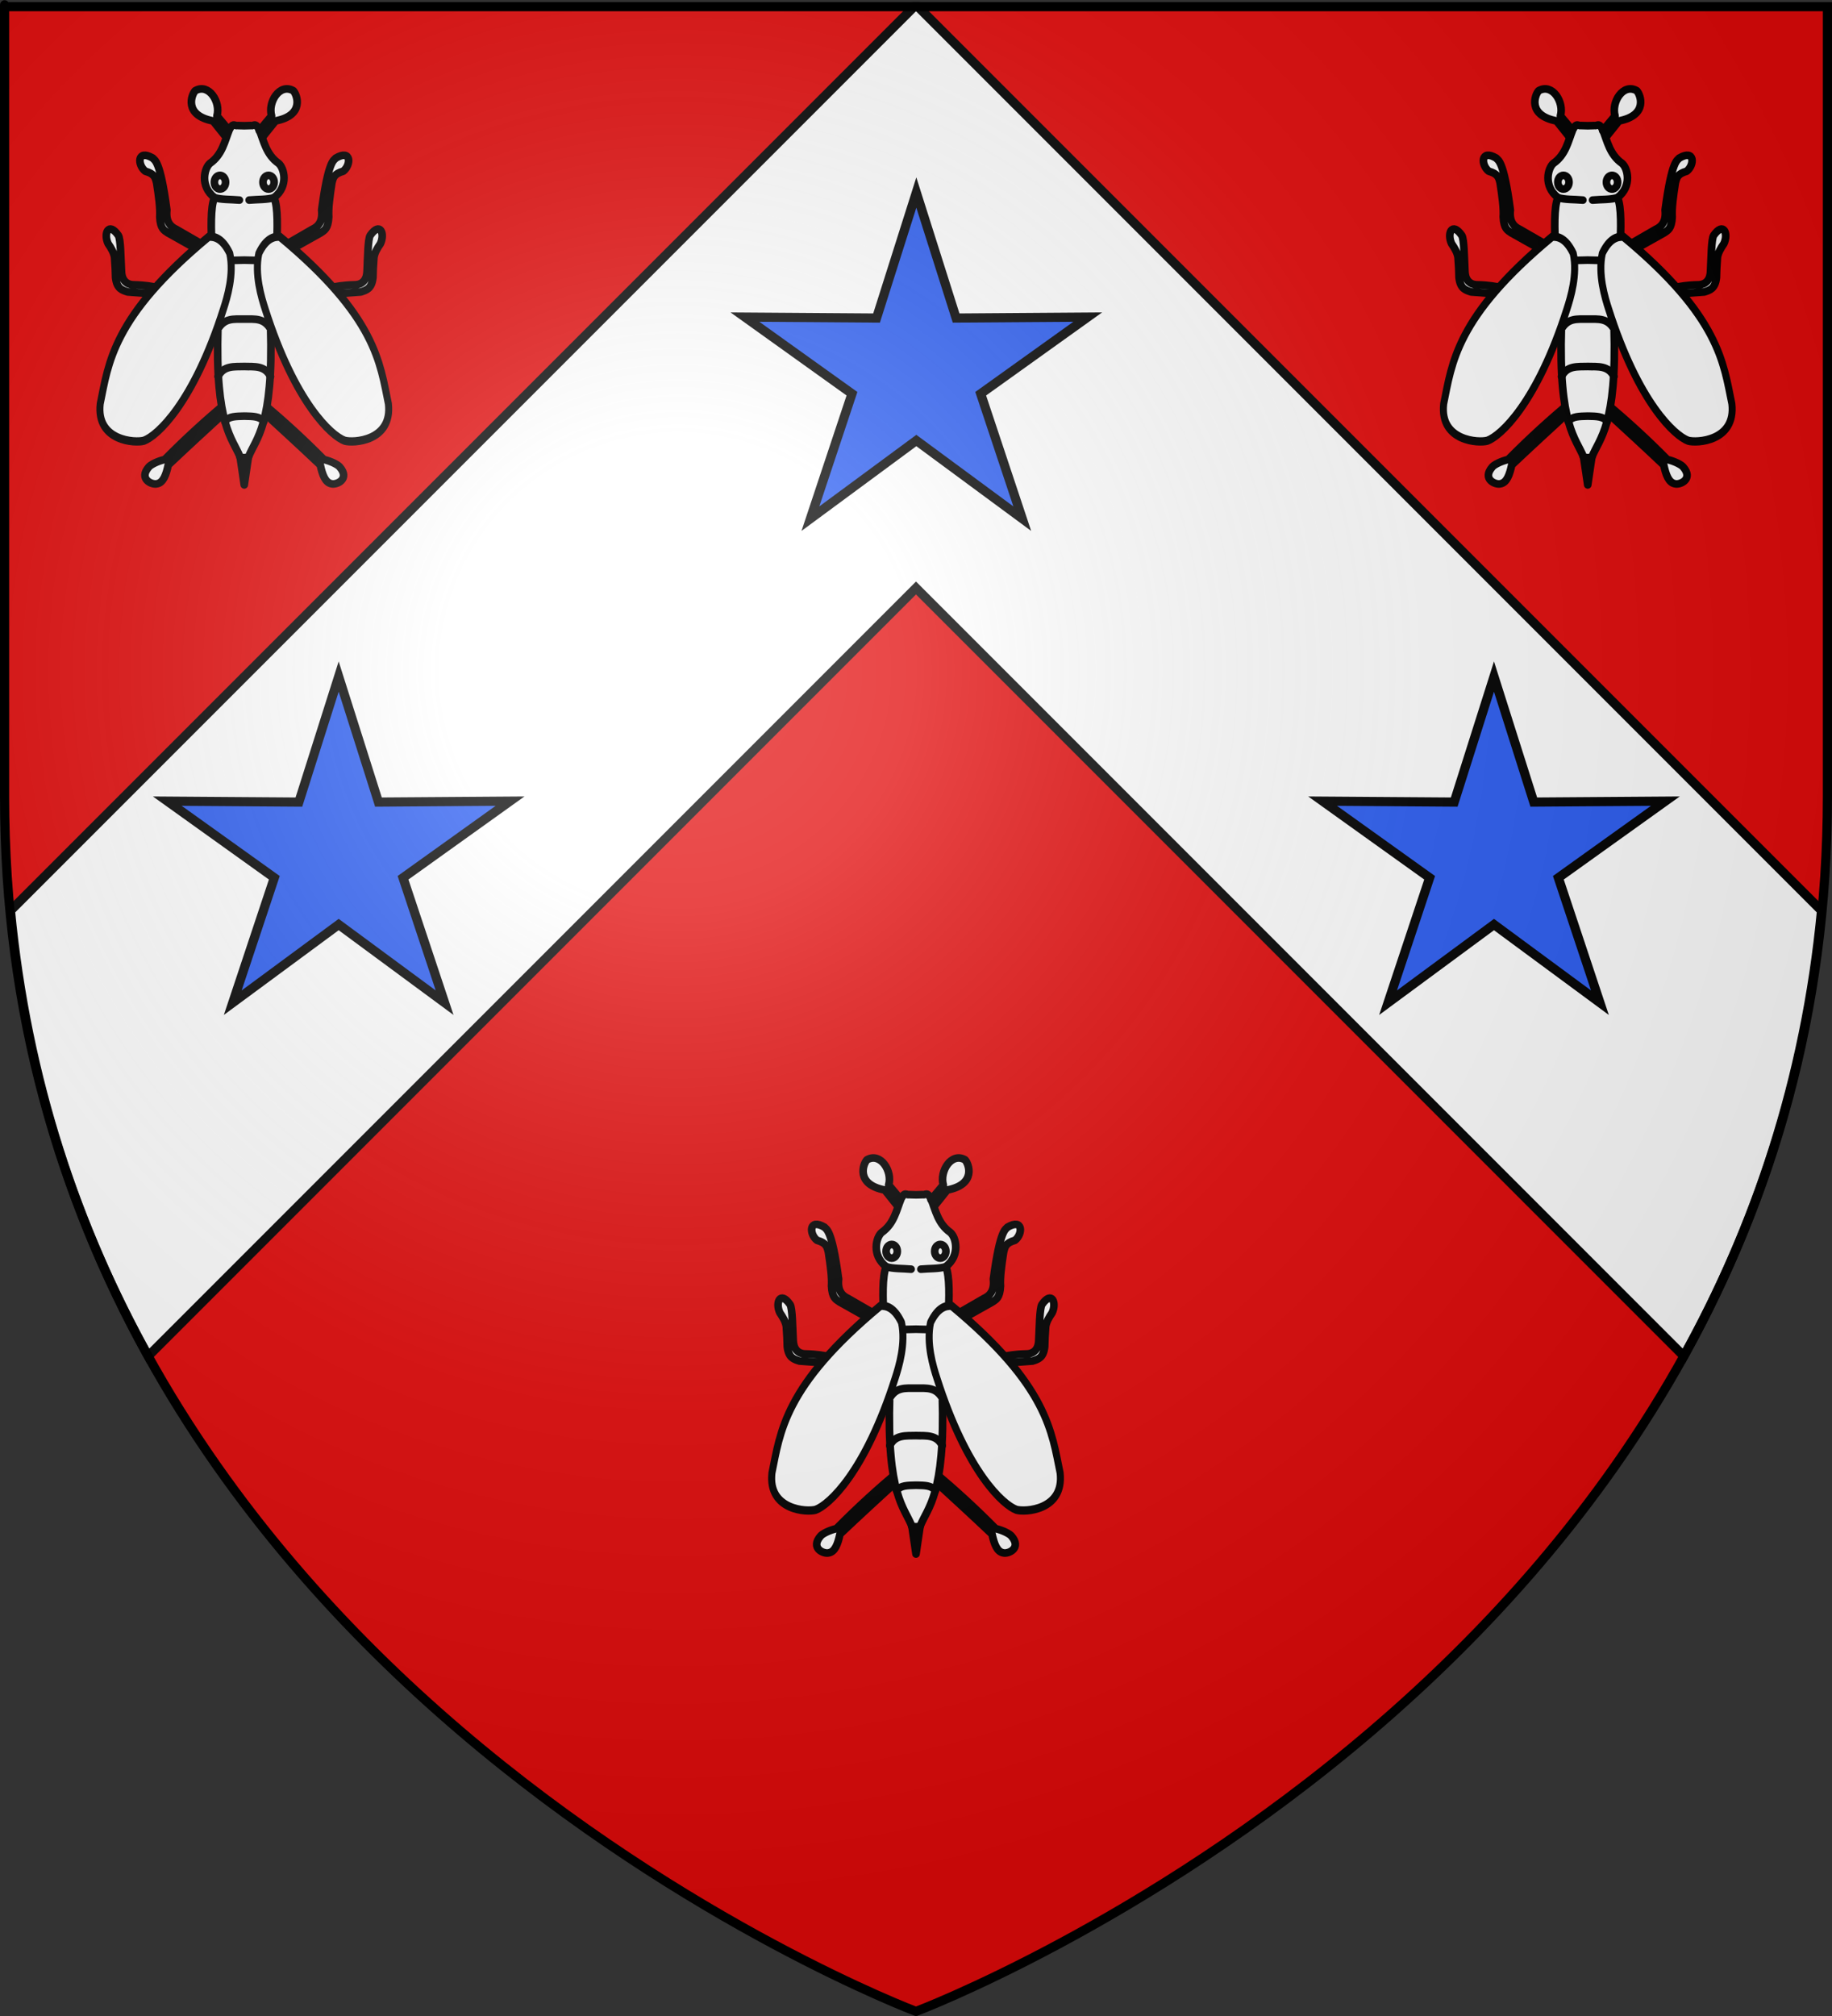 <?xml version="1.0" encoding="UTF-8" standalone="no"?>
<svg
   xmlns:dc="http://purl.org/dc/elements/1.1/"
   xmlns:cc="http://creativecommons.org/ns#"
   xmlns:rdf="http://www.w3.org/1999/02/22-rdf-syntax-ns#"
   xmlns:svg="http://www.w3.org/2000/svg"
   xmlns="http://www.w3.org/2000/svg"
   xmlns:xlink="http://www.w3.org/1999/xlink"
   xmlns:sodipodi="http://sodipodi.sourceforge.net/DTD/sodipodi-0.dtd"
   xmlns:inkscape="http://www.inkscape.org/namespaces/inkscape"
   height="660"
   width="600"
   version="1.0"
   id="svg2"
   sodipodi:version="0.32"
   inkscape:version="0.46"
   sodipodi:docname="blason_ville_fr_ruan_sur_egvonne_(loir-et-cher).svg"
   sodipodi:docbase="D:\mes documents\Héraldique"
   inkscape:export-filename="/Users/olivier/Desktop/Blason Rouge/Blason_Vide_3D.png"
   inkscape:export-xdpi="144"
   inkscape:export-ydpi="144"
   inkscape:output_extension="org.inkscape.output.svg.inkscape">
  <rect width="100%" height="100%" fill="#333333" stroke="none"/>
  <sodipodi:namedview
     inkscape:window-height="977"
     inkscape:window-width="1280"
     inkscape:pageshadow="2"
     inkscape:pageopacity="0.0"
     guidetolerance="10.0"
     gridtolerance="10.0"
     objecttolerance="10.0"
     borderopacity="1.0"
     bordercolor="#666666"
     pagecolor="#ffffff"
     id="base"
     showgrid="false"
     height="660px"
     inkscape:zoom="1.1575753"
     inkscape:cx="300.00013"
     inkscape:cy="330.00014"
     inkscape:window-x="-4"
     inkscape:window-y="-4"
     inkscape:current-layer="layer3" />
  <desc
     id="desc4">Flag of Canton of Valais (Wallis)</desc>
  <defs
     id="defs6">
    <inkscape:perspective
       sodipodi:type="inkscape:persp3d"
       inkscape:vp_x="0 : 330 : 1"
       inkscape:vp_y="0 : 1000 : 0"
       inkscape:vp_z="600 : 330 : 1"
       inkscape:persp3d-origin="300 : 220 : 1"
       id="perspective35" />
    <linearGradient
       id="linearGradient2893">
      <stop
         style="stop-color:white;stop-opacity:0.314;"
         offset="0"
         id="stop2895" />
      <stop
         id="stop2897"
         offset="0.19"
         style="stop-color:white;stop-opacity:0.251;" />
      <stop
         style="stop-color:#6b6b6b;stop-opacity:0.125;"
         offset="0.6"
         id="stop2901" />
      <stop
         style="stop-color:black;stop-opacity:0.125;"
         offset="1"
         id="stop2899" />
    </linearGradient>
    <linearGradient
       id="linearGradient2885">
      <stop
         id="stop2887"
         offset="0"
         style="stop-color:white;stop-opacity:1;" />
      <stop
         style="stop-color:white;stop-opacity:1;"
         offset="0.229"
         id="stop2891" />
      <stop
         id="stop2889"
         offset="1"
         style="stop-color:black;stop-opacity:1;" />
    </linearGradient>
    <linearGradient
       id="linearGradient2955">
      <stop
         id="stop2867"
         offset="0"
         style="stop-color:#fd0000;stop-opacity:1;" />
      <stop
         style="stop-color:#e77275;stop-opacity:0.659;"
         offset="0.5"
         id="stop2873" />
      <stop
         style="stop-color:black;stop-opacity:0.323;"
         offset="1"
         id="stop2959" />
    </linearGradient>
    <radialGradient
       inkscape:collect="always"
       xlink:href="#linearGradient2955"
       id="radialGradient2961"
       cx="225.524"
       cy="218.901"
       fx="225.524"
       fy="218.901"
       r="300"
       gradientTransform="matrix(-4.167939e-4,2.183,-1.884,-3.599562e-4,615.597,-289.121)"
       gradientUnits="userSpaceOnUse" />
    <polygon
       id="star"
       transform="scale(53,53)"
       points="0,-1 0.588,0.809 -0.951,-0.309 0.951,-0.309 -0.588,0.809 0,-1 " />
    <clipPath
       id="clip">
      <path
         d="M 0,-200 L 0,600 L 300,600 L 300,-200 L 0,-200 z"
         id="path10" />
    </clipPath>
    <radialGradient
       inkscape:collect="always"
       xlink:href="#linearGradient2955"
       id="radialGradient1911"
       gradientUnits="userSpaceOnUse"
       gradientTransform="matrix(-4.167939e-4,2.183,-1.884,-3.599562e-4,615.597,-289.121)"
       cx="225.524"
       cy="218.901"
       fx="225.524"
       fy="218.901"
       r="300" />
    <radialGradient
       inkscape:collect="always"
       xlink:href="#linearGradient2955"
       id="radialGradient2865"
       gradientUnits="userSpaceOnUse"
       gradientTransform="matrix(0,1.749,-1.593,-1.049767e-7,551.788,-191.29)"
       cx="225.524"
       cy="218.901"
       fx="225.524"
       fy="218.901"
       r="300" />
    <radialGradient
       inkscape:collect="always"
       xlink:href="#linearGradient2955"
       id="radialGradient2871"
       gradientUnits="userSpaceOnUse"
       gradientTransform="matrix(0,1.386,-1.323,-5.741131e-8,-158.082,-109.541)"
       cx="225.524"
       cy="218.901"
       fx="225.524"
       fy="218.901"
       r="300" />
    <radialGradient
       inkscape:collect="always"
       xlink:href="#linearGradient2893"
       id="radialGradient3163"
       gradientUnits="userSpaceOnUse"
       gradientTransform="matrix(1.353,0,0,1.349,-77.629,-85.747)"
       cx="221.445"
       cy="226.331"
       fx="221.445"
       fy="226.331"
       r="300" />
    <radialGradient
       gradientTransform="matrix(1.353,0,0,1.349,-77.629,-85.747)"
       gradientUnits="userSpaceOnUse"
       xlink:href="#linearGradient2893"
       id="radialGradient3022"
       fy="226.331"
       fx="221.445"
       r="300"
       cy="226.331"
       cx="221.445" />
    <radialGradient
       gradientTransform="matrix(0,1.386,-1.323,-5.741131e-8,-158.082,-109.541)"
       gradientUnits="userSpaceOnUse"
       xlink:href="#linearGradient2955"
       id="radialGradient3020"
       fy="218.901"
       fx="225.524"
       r="300"
       cy="218.901"
       cx="225.524" />
    <radialGradient
       gradientTransform="matrix(0,1.749,-1.593,-1.049767e-7,551.788,-191.29)"
       gradientUnits="userSpaceOnUse"
       xlink:href="#linearGradient2955"
       id="radialGradient3018"
       fy="218.901"
       fx="225.524"
       r="300"
       cy="218.901"
       cx="225.524" />
    <radialGradient
       gradientTransform="matrix(-4.167939e-4,2.183,-1.884,-3.599562e-4,615.597,-289.121)"
       gradientUnits="userSpaceOnUse"
       xlink:href="#linearGradient2955"
       id="radialGradient3016"
       fy="218.901"
       fx="225.524"
       r="300"
       cy="218.901"
       cx="225.524" />
    <clipPath
       id="clipPath3012">
      <path
         id="path3014"
         d="M 0,-200 L 0,600 L 300,600 L 300,-200 L 0,-200 z " />
    </clipPath>
    <polygon
       id="polygon3010"
       transform="scale(53,53)"
       points="0,-1 0.588,0.809 -0.951,-0.309 0.951,-0.309 -0.588,0.809 0,-1 " />
    <radialGradient
       gradientTransform="matrix(-4.167939e-4,2.183,-1.884,-3.599562e-4,615.597,-289.121)"
       gradientUnits="userSpaceOnUse"
       xlink:href="#linearGradient2955"
       id="radialGradient3008"
       fy="218.901"
       fx="225.524"
       r="300"
       cy="218.901"
       cx="225.524" />
    <linearGradient
       id="linearGradient3000">
      <stop
         id="stop3002"
         offset="0"
         style="stop-color:#fd0000;stop-opacity:1" />
      <stop
         id="stop3004"
         offset="0.5"
         style="stop-color:#e77275;stop-opacity:0.659" />
      <stop
         id="stop3006"
         offset="1"
         style="stop-color:black;stop-opacity:0.323" />
    </linearGradient>
    <linearGradient
       id="linearGradient2992">
      <stop
         id="stop2994"
         offset="0"
         style="stop-color:white;stop-opacity:1" />
      <stop
         id="stop2996"
         offset="0.229"
         style="stop-color:white;stop-opacity:1" />
      <stop
         id="stop2998"
         offset="1"
         style="stop-color:black;stop-opacity:1" />
    </linearGradient>
    <linearGradient
       id="linearGradient2982">
      <stop
         id="stop2984"
         offset="0"
         style="stop-color:white;stop-opacity:0.314" />
      <stop
         id="stop2986"
         offset="0.19"
         style="stop-color:white;stop-opacity:0.251" />
      <stop
         id="stop2988"
         offset="0.6"
         style="stop-color:#6b6b6b;stop-opacity:0.125" />
      <stop
         id="stop2990"
         offset="1"
         style="stop-color:black;stop-opacity:0.125" />
    </linearGradient>
    <inkscape:perspective
       id="perspective2979"
       inkscape:persp3d-origin="300 : 220 : 1"
       inkscape:vp_z="600 : 330 : 1"
       inkscape:vp_y="0 : 1000 : 0"
       inkscape:vp_x="0 : 330 : 1"
       sodipodi:type="inkscape:persp3d" />
    <inkscape:perspective
       id="perspective3909"
       inkscape:persp3d-origin="372.04724 : 350.78739 : 1"
       inkscape:vp_z="744.09448 : 526.18109 : 1"
       inkscape:vp_y="0 : 1000 : 0"
       inkscape:vp_x="0 : 526.18109 : 1"
       sodipodi:type="inkscape:persp3d" />
    <inkscape:perspective
       id="perspective2485"
       inkscape:persp3d-origin="372.04724 : 350.78739 : 1"
       inkscape:vp_z="744.09448 : 526.18109 : 1"
       inkscape:vp_y="0 : 1000 : 0"
       inkscape:vp_x="0 : 526.18109 : 1"
       sodipodi:type="inkscape:persp3d" />
    <inkscape:perspective
       id="perspective2702"
       inkscape:persp3d-origin="372.04724 : 350.78739 : 1"
       inkscape:vp_z="744.09448 : 526.18109 : 1"
       inkscape:vp_y="0 : 1000 : 0"
       inkscape:vp_x="0 : 526.18109 : 1"
       sodipodi:type="inkscape:persp3d" />
    <inkscape:perspective
       id="perspective2656"
       inkscape:persp3d-origin="372.04724 : 350.78739 : 1"
       inkscape:vp_z="744.09448 : 526.18109 : 1"
       inkscape:vp_y="0 : 1000 : 0"
       inkscape:vp_x="0 : 526.18109 : 1"
       sodipodi:type="inkscape:persp3d" />
  </defs>
  <g
     inkscape:groupmode="layer"
     id="layer3"
     inkscape:label="Fond écu"
     style="display:inline">
    <path
       sodipodi:nodetypes="cccccc"
       d="M 300,658.5 C 300,658.5 598.5,546.18 598.5,260.728 C 598.5,-24.723 598.5,2.176 598.5,2.176 L 1.5,2.176 L 1.5,260.728 C 1.5,546.18 300,658.5 300,658.5 z"
       style="fill:#e20909;fill-opacity:1;fill-rule:evenodd;stroke:none;stroke-width:1px;stroke-linecap:butt;stroke-linejoin:miter;stroke-opacity:1"
       id="path10620" />
    <path
       style="fill:#ffffff;fill-opacity:1;fill-rule:evenodd;stroke:#000000;stroke-width:3;stroke-linecap:butt;stroke-linejoin:miter;stroke-opacity:1;stroke-miterlimit:4;stroke-dasharray:none"
       d="M 299.375 2.188 L 3.438 298.125 C 8.729 353.763 25.394 402.272 48.531 443.969 L 300 192.5 L 551.469 443.969 C 574.606 402.272 591.271 353.763 596.562 298.125 L 300.625 2.188 L 299.375 2.188 z "
       id="path3961" />
    <rect
       id="rect7092"
       style="fill:none;fill-opacity:1;fill-rule:nonzero;stroke:none;stroke-width:6.203;stroke-linecap:round;stroke-linejoin:round;stroke-miterlimit:4;stroke-dasharray:none;stroke-opacity:1"
       y="-7.1054274e-15"
       x="0"
       height="660"
       width="600" />
    <rect
       style="fill:#000000;fill-opacity:1;stroke:none;stroke-width:3;stroke-miterlimit:4;stroke-dasharray:none;stroke-opacity:1"
       id="rect2516"
       width="0"
       height="0"
       x="703.281"
       y="298.209" />
  </g>
  <g
     inkscape:groupmode="layer"
     id="layer4"
     inkscape:label="Meubles">
    <use
       style="display:inline"
       x="0"
       y="0"
       inkscape:tiled-clone-of="#path4222"
       xlink:href="#path4222"
       transform="translate(189.19,158.464)"
       id="use4652"
       width="600"
       height="660" />
    <path
       sodipodi:type="star"
       style="display:inline;fill:#2b5df2;fill-opacity:1;stroke:#000000;stroke-width:3.261;stroke-miterlimit:4;stroke-dasharray:none;stroke-opacity:1"
       id="path4222"
       sodipodi:sides="5"
       sodipodi:cx="457.63528"
       sodipodi:cy="68.777557"
       sodipodi:r1="64.180008"
       sodipodi:r2="24.101833"
       sodipodi:arg1="-0.31209535"
       sodipodi:arg2="0.31622318"
       inkscape:flatsided="false"
       inkscape:rounded="0"
       inkscape:randomized="0"
       d="M 518.715,49.071 L 480.542,76.273 L 495.252,120.778 L 457.586,92.879 L 419.804,120.622 L 434.698,76.178 L 396.638,48.819 L 443.509,49.25 L 457.768,4.598 L 471.842,49.308 L 518.715,49.071 z"
       transform="matrix(0.286,0.874,-0.874,0.286,229.336,-297.593)"
       inkscape:tile-cx="299.99972"
       inkscape:tile-cy="116.62281"
       inkscape:tile-w="112.31143"
       inkscape:tile-h="106.82557"
       inkscape:tile-x0="243.844"
       inkscape:tile-y0="63.210025" />
    <use
       style="display:inline"
       x="0"
       y="0"
       inkscape:tiled-clone-of="#path4222"
       xlink:href="#path4222"
       transform="translate(-189.189,158.464)"
       id="use4648"
       width="600"
       height="660" />
    <g
       style="display:inline"
       id="g4180"
       transform="translate(-222.356,-309.502)"
       inkscape:tile-cx="80.038245"
       inkscape:tile-cy="93.926941"
       inkscape:tile-w="94.576488"
       inkscape:tile-h="129.64612"
       inkscape:tile-x0="32.750001"
       inkscape:tile-y0="29.103883">
      <path
         id="path7805"
         style="fill:#ffffff;fill-opacity:1;fill-rule:nonzero;stroke:#000000;stroke-width:2.5;stroke-linecap:round;stroke-linejoin:round;marker:none;marker-start:none;marker-mid:none;marker-end:none;stroke-miterlimit:4;stroke-dasharray:none;stroke-dashoffset:0;stroke-opacity:1;visibility:visible;display:inline;overflow:visible"
         d="M 296.043,441.731 C 289.946,446.904 283.585,452.567 276.3,459.941 C 273.911,460.487 271.686,461.651 271.111,462.362 C 267.626,466.347 272.149,468.34 273.8,467.874 C 275.832,467.514 276.778,464.911 277.454,461.754 C 283.95,455.598 290.445,449.657 296.941,443.695" />
      <path
         id="path7807"
         style="fill:#ffffff;fill-opacity:1;fill-rule:nonzero;stroke:#000000;stroke-width:2.5;stroke-linecap:round;stroke-linejoin:round;marker:none;marker-start:none;marker-mid:none;marker-end:none;stroke-miterlimit:4;stroke-dasharray:none;stroke-dashoffset:0;stroke-opacity:1;visibility:visible;display:inline;overflow:visible"
         d="M 296.364,354.383 L 292.133,349.094 C 282.442,347.246 285.072,340.47 286.3,339.196 C 290.786,336.637 294.695,342.968 293.415,347.432 L 297.453,352.268" />
      <path
         id="path7809"
         style="fill:#ffffff;fill-opacity:1;fill-rule:nonzero;stroke:#000000;stroke-width:2.5;stroke-linecap:round;stroke-linejoin:round;marker:none;marker-start:none;marker-mid:none;marker-end:none;stroke-miterlimit:4;stroke-dasharray:none;stroke-dashoffset:0;stroke-opacity:1;visibility:visible;display:inline;overflow:visible"
         d="M 289.697,390.123 L 280.146,384.607 C 277.979,383.636 276.617,381.843 277.005,378.26 C 274.796,361.684 272.965,362.061 272.39,361.259 C 267.19,358.203 267.342,363.561 269.954,365.566 C 272.965,366.424 273.234,367.627 273.672,369.42 C 274.323,373.633 274.888,377.703 274.698,380.527 C 274.878,384.452 276.156,384.926 277.326,385.741 L 288.095,391.786" />
      <path
         id="path7811"
         style="fill:#ffffff;fill-opacity:1;fill-rule:nonzero;stroke:#000000;stroke-width:2.5;stroke-linecap:round;stroke-linejoin:round;marker:none;marker-start:none;marker-mid:none;marker-end:none;stroke-miterlimit:4;stroke-dasharray:none;stroke-dashoffset:0;stroke-opacity:1;visibility:visible;display:inline;overflow:visible"
         d="M 273.928,403.573 C 271.558,403.272 270.595,402.861 265.916,402.742 C 263.49,402.601 262.167,400.892 262.134,398.133 C 261.904,393.839 261.885,387.762 261.108,386.572 C 257.861,381.925 256.205,386.011 257.775,389.292 C 258.823,390.803 259.69,392.314 259.89,393.826 C 260.087,396.44 260.185,398.591 260.211,400.399 C 260.627,404.103 262.442,404.51 264.185,405.084 L 273.352,405.764" />
      <path
         id="path7813"
         style="fill:#ffffff;fill-opacity:1;fill-rule:nonzero;stroke:#000000;stroke-width:2.5;stroke-linecap:round;stroke-linejoin:round;marker:none;marker-start:none;marker-mid:none;marker-end:none;stroke-miterlimit:4;stroke-dasharray:none;stroke-dashoffset:0;stroke-opacity:1;visibility:visible;display:inline;overflow:visible"
         d="M 308.669,441.731 C 314.766,446.904 321.127,452.567 328.412,459.941 C 330.801,460.487 333.027,461.651 333.601,462.362 C 337.087,466.347 332.563,468.34 330.912,467.874 C 328.88,467.514 327.935,464.911 327.258,461.754 C 320.763,455.598 314.267,449.657 307.772,443.695" />
      <path
         id="path7815"
         style="fill:#ffffff;fill-opacity:1;fill-rule:nonzero;stroke:#000000;stroke-width:2.5;stroke-linecap:round;stroke-linejoin:round;marker:none;marker-start:none;marker-mid:none;marker-end:none;stroke-miterlimit:4;stroke-dasharray:none;stroke-dashoffset:0;stroke-opacity:1;visibility:visible;display:inline;overflow:visible"
         d="M 302.356,350.668 L 304.567,350.605 C 305.427,350.86 305.969,349.432 307.259,351.965 C 308.76,355.681 309.527,360.105 313.572,362.964 C 315.425,364.468 316.987,370.439 312.131,374.18 C 313.444,377.431 313.252,384.23 312.9,391.408 L 310.977,416.494 C 311.949,449.011 306.169,452.876 303.693,459.198 L 302.356,468.252 L 301.02,459.198 C 298.544,452.876 292.763,449.011 293.736,416.494 L 291.813,391.408 C 291.46,384.23 291.268,377.431 292.582,374.18 C 287.725,370.439 289.287,364.468 291.14,362.964 C 295.186,360.105 295.953,355.681 297.453,351.965 C 298.743,349.432 299.286,350.86 300.146,350.605 L 302.356,350.668 z" />
      <path
         id="path7817"
         style="fill:#ffffff;fill-opacity:1;fill-rule:nonzero;stroke:#000000;stroke-width:2.5;stroke-linecap:round;stroke-linejoin:round;marker:none;marker-start:none;marker-mid:none;marker-end:none;stroke-miterlimit:4;stroke-dasharray:none;stroke-dashoffset:0;stroke-opacity:1;visibility:visible;display:inline;overflow:visible"
         d="M 315.015,390.123 L 324.566,384.607 C 326.733,383.636 328.096,381.843 327.707,378.26 C 329.916,361.684 331.747,362.061 332.322,361.259 C 337.523,358.203 337.37,363.561 334.758,365.566 C 331.747,366.424 331.479,367.627 331.04,369.42 C 330.389,373.633 329.824,377.703 330.015,380.527 C 329.834,384.452 328.556,384.926 327.387,385.741 L 316.618,391.786" />
      <path
         id="path7819"
         style="fill:#ffffff;fill-opacity:1;fill-rule:nonzero;stroke:#000000;stroke-width:2.5;stroke-linecap:round;stroke-linejoin:round;marker:none;marker-start:none;marker-mid:none;marker-end:none;stroke-miterlimit:4;stroke-dasharray:none;stroke-dashoffset:0;stroke-opacity:1;visibility:visible;display:inline;overflow:visible"
         d="M 330.784,403.573 C 333.154,403.272 334.117,402.861 338.796,402.742 C 341.222,402.601 342.545,400.892 342.578,398.133 C 342.808,393.839 342.828,387.762 343.604,386.572 C 346.851,381.925 348.508,386.011 346.937,389.292 C 345.889,390.803 345.022,392.314 344.822,393.826 C 344.625,396.44 344.527,398.591 344.501,400.399 C 344.085,404.103 342.271,404.51 340.527,405.084 L 331.361,405.764" />
      <path
         id="path7821"
         style="fill:#ffffff;fill-opacity:1;fill-rule:nonzero;stroke:#000000;stroke-width:2.5;stroke-linecap:round;stroke-linejoin:round;marker:none;marker-start:none;marker-mid:none;marker-end:none;stroke-miterlimit:4;stroke-dasharray:none;stroke-dashoffset:0;stroke-opacity:1;visibility:visible;display:inline;overflow:visible"
         d="M 292.39,374.142 C 294.885,374.951 297.955,374.742 300.755,375.011" />
      <path
         id="path7823"
         style="fill:#ffffff;fill-opacity:1;fill-rule:nonzero;stroke:#000000;stroke-width:2.5;stroke-linecap:round;stroke-linejoin:round;marker:none;marker-start:none;marker-mid:none;marker-end:none;stroke-miterlimit:4;stroke-dasharray:none;stroke-dashoffset:0;stroke-opacity:1;visibility:visible;display:inline;overflow:visible"
         d="M 308.349,354.383 L 312.579,349.094 C 322.27,347.246 319.641,340.47 318.412,339.196 C 313.926,336.637 310.017,342.968 311.297,347.432 L 307.259,352.268" />
      <path
         id="path7825"
         style="fill:#ffffff;fill-opacity:1;fill-rule:nonzero;stroke:#000000;stroke-width:2.5;stroke-linecap:round;stroke-linejoin:round;stroke-miterlimit:4;stroke-dasharray:none;stroke-opacity:1"
         d="M 296.235,369.156 C 296.236,370.397 295.414,371.403 294.4,371.403 C 293.385,371.403 292.563,370.397 292.564,369.156 C 292.563,367.916 293.385,366.91 294.4,366.91 C 295.414,366.91 296.236,367.916 296.235,369.156 z" />
      <path
         id="path7827"
         style="fill:#ffffff;fill-opacity:1;fill-rule:nonzero;stroke:#000000;stroke-width:2.5;stroke-linecap:round;stroke-linejoin:round;stroke-miterlimit:4;stroke-dasharray:none;stroke-opacity:1"
         d="M 308.477,369.156 C 308.476,370.397 309.298,371.403 310.313,371.403 C 311.327,371.403 312.149,370.397 312.148,369.156 C 312.149,367.916 311.327,366.91 310.313,366.91 C 309.298,366.91 308.476,367.916 308.477,369.156 z" />
      <path
         id="path7829"
         style="fill:#ffffff;fill-opacity:1;fill-rule:nonzero;stroke:#000000;stroke-width:2.5;stroke-linecap:round;stroke-linejoin:round;marker:none;marker-start:none;marker-mid:none;marker-end:none;stroke-miterlimit:4;stroke-dasharray:none;stroke-dashoffset:0;stroke-opacity:1;visibility:visible;display:inline;overflow:visible"
         d="M 312.323,374.142 C 309.828,374.951 306.757,374.742 303.958,375.011" />
      <path
         id="path7831"
         style="fill:#ffffff;fill-opacity:1;fill-rule:nonzero;stroke:#000000;stroke-width:2.5;stroke-linecap:round;stroke-linejoin:round;marker:none;marker-start:none;marker-mid:none;marker-end:none;stroke-miterlimit:4;stroke-dasharray:none;stroke-dashoffset:0;stroke-opacity:1;visibility:visible;display:inline;overflow:visible"
         d="M 306.906,394.77 L 302.356,394.657 L 297.806,394.77" />
      <path
         id="path7833"
         style="fill:#ffffff;fill-opacity:1;fill-rule:nonzero;stroke:#000000;stroke-width:2.5;stroke-linecap:round;stroke-linejoin:round;marker:none;marker-start:none;marker-mid:none;marker-end:none;stroke-miterlimit:4;stroke-dasharray:none;stroke-dashoffset:0;stroke-opacity:1;visibility:visible;display:inline;overflow:visible"
         d="M 311.265,417.74 C 309.048,413.433 305.795,414.013 302.356,413.962 C 298.917,414.013 295.664,413.433 293.447,417.74" />
      <path
         id="path7835"
         style="fill:#ffffff;fill-opacity:1;fill-rule:nonzero;stroke:#000000;stroke-width:2.5;stroke-linecap:round;stroke-linejoin:round;marker:none;marker-start:none;marker-mid:none;marker-end:none;stroke-miterlimit:4;stroke-dasharray:none;stroke-dashoffset:0;stroke-opacity:1;visibility:visible;display:inline;overflow:visible"
         d="M 310.945,432.777 C 309.118,429.104 305.67,429.59 302.451,429.49 C 302.451,429.49 305.67,429.59 302.356,429.49 C 299.042,429.59 295.594,429.104 293.768,432.777" />
      <path
         id="path7837"
         style="fill:#ffffff;fill-opacity:1;fill-rule:nonzero;stroke:#000000;stroke-width:2.5;stroke-linecap:round;stroke-linejoin:round;marker:none;marker-start:none;marker-mid:none;marker-end:none;stroke-miterlimit:4;stroke-dasharray:none;stroke-dashoffset:0;stroke-opacity:1;visibility:visible;display:inline;overflow:visible"
         d="M 308.733,447.473 C 307.376,445.735 305.087,445.819 302.74,445.735 C 302.74,445.735 305.087,445.819 302.356,445.735 C 299.625,445.819 297.337,445.735 295.979,447.473" />
      <g
         transform="matrix(0.359,0,0,0.423,185.277,253.04)"
         id="g7839"
         style="fill:#ffffff;fill-opacity:1;stroke:#000000;stroke-width:6.415;stroke-linecap:round;stroke-linejoin:round;stroke-miterlimit:4;stroke-dasharray:none;stroke-opacity:1">
        <path
           id="path7841"
           style="opacity:1;fill:#ffffff;fill-opacity:1;fill-rule:nonzero;stroke:#000000;stroke-width:6.415;stroke-linecap:round;stroke-linejoin:round;marker:none;marker-start:none;marker-mid:none;marker-end:none;stroke-miterlimit:4;stroke-dasharray:none;stroke-dashoffset:0;stroke-opacity:1;visibility:visible;display:inline;overflow:visible"
           d="M 293.702,316.719 C 205.567,378.815 202.376,414.72 194.707,446.018 C 190.863,475.144 227.157,476.499 234.608,474.555 C 246.468,470.881 279.622,445.892 307.086,372.782 C 310.506,363.828 316.994,345.836 312.895,329.598 C 306.293,317.884 298.944,316.377 293.702,316.719 z" />
        <path
           id="path7843"
           style="opacity:1;fill:#ffffff;fill-opacity:1;fill-rule:nonzero;stroke:#000000;stroke-width:6.415;stroke-linecap:round;stroke-linejoin:round;marker:none;marker-start:none;marker-mid:none;marker-end:none;stroke-miterlimit:4;stroke-dasharray:none;stroke-dashoffset:0;stroke-opacity:1;visibility:visible;display:inline;overflow:visible"
           d="M 358.614,316.719 C 446.749,378.815 449.94,414.72 457.609,446.018 C 461.452,475.144 425.158,476.499 417.708,474.555 C 405.848,470.881 372.694,445.892 345.229,372.782 C 341.809,363.828 335.321,345.836 339.421,329.598 C 346.023,317.884 353.372,316.377 358.614,316.719 z" />
      </g>
      <path
         id="path7845"
         style="fill:#ffffff;fill-opacity:1;fill-rule:nonzero;stroke:#000000;stroke-width:2.5;stroke-linecap:round;stroke-linejoin:round;marker:none;marker-start:none;marker-mid:none;marker-end:none;stroke-miterlimit:4;stroke-dasharray:none;stroke-dashoffset:0;stroke-opacity:1;visibility:visible;display:inline;overflow:visible"
         d="M 300.947,459.147 C 300.947,459.147 301.644,459.336 302.341,459.336 C 303.038,459.336 303.735,459.147 303.735,459.147" />
    </g>
    <use
       style="display:inline"
       x="0"
       y="0"
       inkscape:tiled-clone-of="#g4180"
       xlink:href="#g4180"
       transform="translate(440,0)"
       id="use4207"
       width="600"
       height="660" />
    <use
       style="display:inline"
       x="0"
       y="0"
       inkscape:tiled-clone-of="#g4180"
       xlink:href="#g4180"
       transform="translate(220,350)"
       id="use4205"
       width="600"
       height="660" />
  </g>
  <g
     inkscape:groupmode="layer"
     id="layer2"
     inkscape:label="Reflet final"
     sodipodi:insensitive="true">
    <path
       sodipodi:nodetypes="cccccc"
       d="M 300,658.5 C 300,658.5 598.5,546.18 598.5,260.728 C 598.5,-24.723 598.5,2.176 598.5,2.176 L 1.5,2.176 L 1.5,260.728 C 1.5,546.18 300,658.5 300,658.5 z"
       style="opacity:1;fill:url(#radialGradient3163);fill-opacity:1;fill-rule:evenodd;stroke:none;stroke-width:1px;stroke-linecap:butt;stroke-linejoin:miter;stroke-opacity:1"
       id="path2875"
       inkscape:export-xdpi="144"
       inkscape:export-ydpi="144" />
  </g>
  <g
     inkscape:groupmode="layer"
     id="layer1"
     inkscape:label="Contour final"
     sodipodi:insensitive="true"
     style="display:inline">
    <path
       sodipodi:nodetypes="cccccc"
       d="M 300,658.5 C 300,658.5 1.5,546.18 1.5,260.728 C 1.5,-24.723 1.5,2.176 1.5,2.176 L 598.5,2.176 L 598.5,260.728 C 598.5,546.18 300,658.5 300,658.5 z"
       style="opacity:1;fill:none;fill-opacity:1;fill-rule:evenodd;stroke:#000000;stroke-width:3;stroke-linecap:butt;stroke-linejoin:miter;stroke-miterlimit:4;stroke-dasharray:none;stroke-opacity:1"
       id="path1411"
       inkscape:export-xdpi="144"
       inkscape:export-ydpi="144" />
  </g>
</svg>
